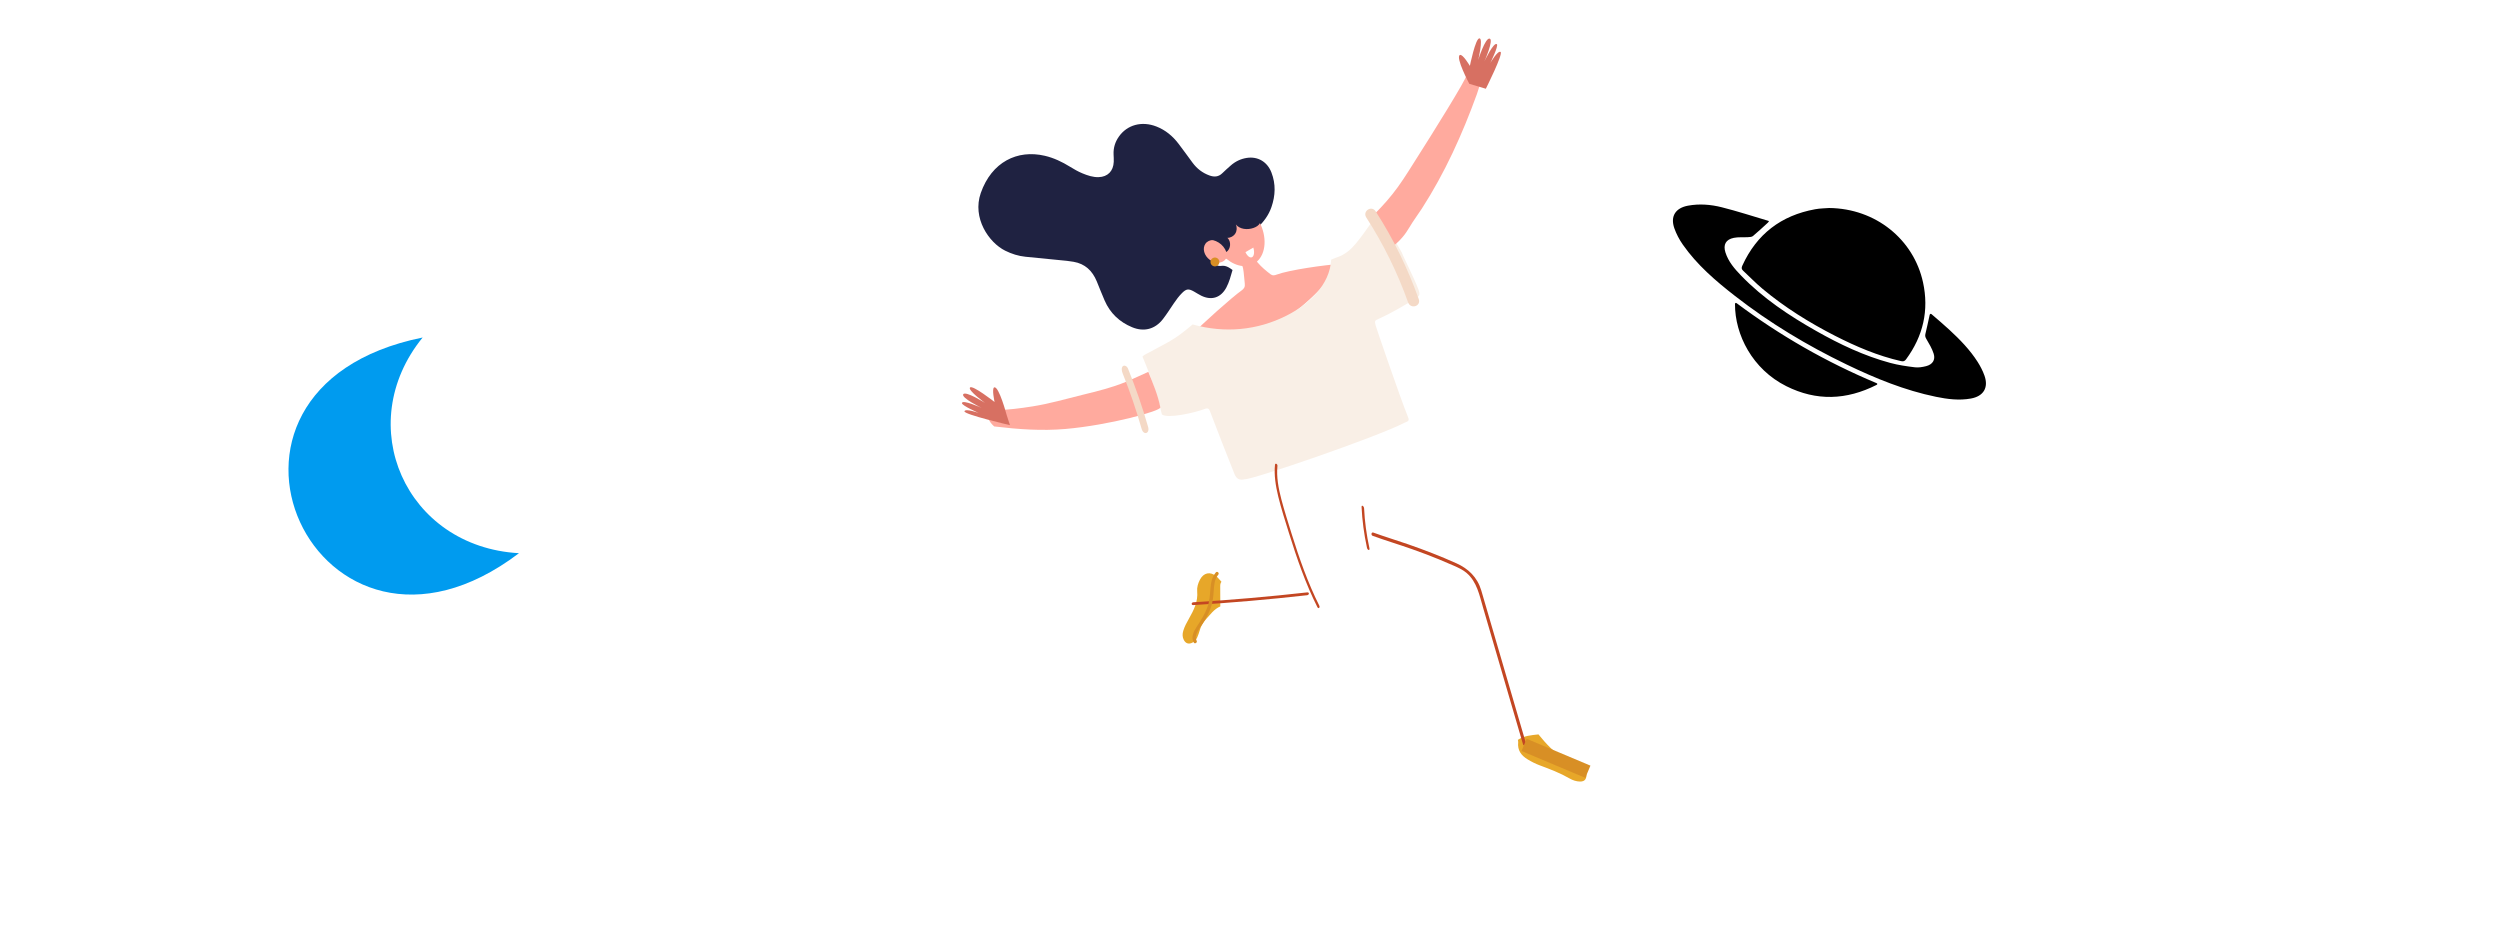 <?xml version="1.0" encoding="utf-8"?>
<svg width="282px" height="106px" viewbox="0 0 282 106" version="1.1" xmlns:xlink="http://www.w3.org/1999/xlink" xmlns="http://www.w3.org/2000/svg">
  <defs>
    <filter id="filter_1">
      <feColorMatrix in="SourceGraphic" type="matrix" values="0 0 0 0 1 0 0 0 0 1 0 0 0 0 1 0 0 0 1 0" />
    </filter>
    <filter id="filter_2">
      <feColorMatrix in="SourceGraphic" type="matrix" values="0 0 0 0 1 0 0 0 0 0.667 0 0 0 0 0.62 0 0 0 1 0" />
    </filter>
    <path d="M0 0L6.479 0L6.479 6.722L0 6.722L0 0Z" transform="translate(0.259 0.278)" id="path_1" />
    <path d="M0 0L4.75 0L4.75 5.657L0 5.657L0 0Z" transform="translate(0 0.324)" id="path_2" />
    <path d="M0 0L4.46 0L4.46 5.395L0 5.395L0 0Z" transform="translate(0.312 0.283)" id="path_3" />
    <path d="M0 0L26 0L26 29L0 29L0 0Z" id="path_4" />
    <clipPath id="mask_1">
      <use xlink:href="#path_1" />
    </clipPath>
    <clipPath id="mask_2">
      <use xlink:href="#path_2" />
    </clipPath>
    <clipPath id="mask_3">
      <use xlink:href="#path_3" />
    </clipPath>
    <clipPath id="mask_4">
      <use xlink:href="#path_4" />
    </clipPath>
  </defs>
  <g id="Group-4" transform="translate(0.748 0.748)">
    <g id="space" transform="translate(187.792 22.322)" filter="url(#filter_1)">
      <path d="M7.832 6.886C7.727 7.114 7.715 7.277 7.913 7.461C8.647 8.141 9.341 8.869 10.108 9.508C12.614 11.603 15.377 13.319 18.282 14.806C20.663 16.021 23.112 17.069 25.735 17.665C25.981 17.72 26.138 17.68 26.296 17.465C28.228 14.842 28.902 11.931 28.208 8.765C27.147 3.935 22.874 0.441 17.613 0.393C17.185 0.429 16.604 0.429 16.043 0.533C12.198 1.232 9.45 3.343 7.832 6.886ZM34.369 17.748C33.498 16.381 32.368 15.226 31.182 14.13C30.536 13.53 29.858 12.963 29.184 12.379C29.088 12.295 28.987 12.327 28.959 12.455C28.797 13.195 28.652 13.89 28.482 14.582C28.43 14.798 28.458 14.946 28.575 15.146C28.89 15.689 29.229 16.241 29.414 16.833C29.632 17.529 29.281 18.048 28.559 18.232C28.148 18.336 27.7 18.412 27.284 18.36C26.356 18.248 25.42 18.112 24.52 17.868C21.571 17.073 18.831 15.773 16.188 14.278C13.106 12.535 10.172 10.584 7.699 8.025C6.957 7.258 6.255 6.45 5.924 5.406C5.645 4.535 5.96 3.943 6.868 3.759C7.38 3.655 7.929 3.715 8.458 3.683C8.651 3.671 8.893 3.667 9.027 3.555C9.595 3.08 10.136 2.572 10.701 2.056C10.798 1.968 10.846 1.884 10.814 1.864C10.794 1.852 10.774 1.844 10.749 1.836C9.002 1.32 7.271 0.753 5.508 0.309C4.27 -0.003 2.987 -0.107 1.703 0.129C0.291 0.389 -0.314 1.328 0.158 2.676C0.384 3.319 0.719 3.955 1.114 4.519C2.708 6.802 4.802 8.601 6.985 10.3C10.899 13.351 15.131 15.897 19.606 18.052C22.834 19.608 26.146 20.963 29.681 21.691C30.976 21.958 32.283 22.122 33.602 21.886C35.031 21.631 35.624 20.663 35.144 19.304C34.95 18.76 34.68 18.236 34.369 17.748ZM22.971 20.347C23.088 20.287 23.084 20.199 22.963 20.147C17.294 17.772 12.081 14.786 7.195 11.136C7.09 11.06 7.005 11.1 7.001 11.228C6.989 14.694 8.974 18.584 12.791 20.491C16.188 22.19 19.566 22.07 22.971 20.347Z" transform="translate(0.166 0)" id="Shape" fill="#000000" stroke="none" />
    </g>
    <path d="M13.822 6.603L8.136 6.603C8.038 6.603 8.014 6.547 8.085 6.478L12.106 2.456C12.174 2.387 12.174 2.275 12.106 2.206L11.794 1.894C11.725 1.826 11.613 1.826 11.544 1.894L7.522 5.917C7.453 5.986 7.397 5.963 7.397 5.866L7.397 0.178C7.397 0.08 7.318 0 7.219 0L6.779 0C6.682 0 6.602 0.078 6.602 0.178L6.602 5.864C6.602 5.962 6.546 5.986 6.477 5.915L2.456 1.894C2.387 1.826 2.275 1.826 2.206 1.894L1.894 2.206C1.826 2.275 1.826 2.387 1.894 2.456L5.917 6.478C5.986 6.547 5.963 6.603 5.866 6.603L0.178 6.603C0.08 6.603 0 6.682 0 6.781L0 7.221C0 7.318 0.078 7.398 0.178 7.398L5.864 7.398C5.962 7.398 5.986 7.454 5.915 7.523L1.894 11.544C1.826 11.613 1.826 11.725 1.894 11.794L2.206 12.106C2.275 12.174 2.387 12.174 2.456 12.106L6.478 8.083C6.547 8.014 6.603 8.037 6.603 8.134L6.603 13.822C6.603 13.92 6.682 14 6.781 14L7.221 14C7.318 14 7.398 13.922 7.398 13.822L7.398 8.136C7.398 8.038 7.454 8.014 7.523 8.085L11.544 12.106C11.613 12.174 11.725 12.174 11.794 12.106L12.106 11.794C12.174 11.725 12.174 11.613 12.106 11.544L8.083 7.522C8.014 7.453 8.037 7.397 8.134 7.397L13.822 7.397C13.92 7.397 14 7.318 14 7.219L14 6.779C14 6.682 13.922 6.603 13.822 6.603Z" transform="translate(0 56.53)" id="Path" fill="#FFFFFF" stroke="none" />
    <path d="M6.982 2.717C6.848 2.861 6.719 3.004 6.583 3.142C6.22 3.513 5.853 3.88 5.487 4.248C5.43 4.306 5.368 4.362 5.315 4.426C5.295 4.452 5.281 4.497 5.287 4.53C5.419 5.348 5.555 6.166 5.69 6.985C5.691 6.988 5.69 6.992 5.689 6.998C5.687 7.005 5.654 6.993 5.613 6.97C5.471 6.894 5.332 6.819 5.193 6.742C4.642 6.442 4.09 6.142 3.54 5.839C3.492 5.813 3.459 5.825 3.418 5.847C2.729 6.224 2.04 6.6 1.35 6.975C1.338 6.982 1.326 6.988 1.314 6.994C1.293 7.004 1.282 6.973 1.29 6.926C1.322 6.732 1.351 6.544 1.382 6.357C1.484 5.743 1.588 5.13 1.687 4.516C1.692 4.487 1.672 4.444 1.65 4.422C1.293 4.057 0.93 3.698 0.576 3.329C0.382 3.128 0.198 2.916 0.018 2.715C-0.014 2.68 -0.002 2.646 0.043 2.639C0.138 2.624 0.249 2.606 0.36 2.59C0.844 2.517 1.329 2.444 1.813 2.37C1.975 2.345 2.137 2.316 2.3 2.299C2.362 2.292 2.391 2.265 2.417 2.211C2.754 1.496 3.094 0.783 3.434 0.07C3.441 0.054 3.449 0.039 3.458 0.023C3.471 -0.003 3.492 -0.008 3.505 0.014C3.513 0.027 3.52 0.039 3.526 0.053C3.87 0.773 4.214 1.494 4.555 2.216C4.58 2.269 4.608 2.291 4.666 2.299C5.376 2.405 6.086 2.513 6.796 2.621C6.85 2.629 6.903 2.637 6.957 2.644C7.003 2.649 7.014 2.683 6.982 2.717Z" transform="translate(272.792 33.322)" id="Path" fill="#FFFFFF" stroke="none" />
    <path d="M10.971 4.27C10.761 4.496 10.558 4.721 10.345 4.937C9.774 5.52 9.197 6.097 8.623 6.676C8.532 6.767 8.436 6.855 8.353 6.955C8.32 6.995 8.299 7.067 8.307 7.118C8.516 8.404 8.729 9.689 8.941 10.976C8.942 10.981 8.941 10.988 8.94 10.997C8.937 11.008 8.884 10.989 8.82 10.954C8.598 10.834 8.379 10.715 8.16 10.595C7.294 10.123 6.427 9.652 5.563 9.176C5.488 9.134 5.436 9.154 5.371 9.189C4.288 9.781 3.206 10.371 2.122 10.961C2.103 10.972 2.084 10.981 2.064 10.99C2.032 11.006 2.015 10.957 2.028 10.883C2.077 10.579 2.123 10.284 2.172 9.989C2.332 9.025 2.496 8.062 2.651 7.097C2.659 7.051 2.628 6.984 2.594 6.948C2.032 6.375 1.462 5.811 0.905 5.232C0.601 4.915 0.312 4.583 0.028 4.266C-0.021 4.211 -0.004 4.158 0.068 4.146C0.218 4.123 0.391 4.095 0.566 4.069C1.326 3.955 2.088 3.84 2.849 3.724C3.104 3.685 3.358 3.639 3.614 3.612C3.711 3.602 3.758 3.56 3.798 3.474C4.328 2.352 4.863 1.231 5.396 0.11C5.407 0.085 5.42 0.062 5.434 0.036C5.455 -0.005 5.488 -0.013 5.508 0.021C5.52 0.042 5.532 0.062 5.542 0.083C6.081 1.215 6.622 2.348 7.158 3.483C7.197 3.565 7.241 3.6 7.332 3.613C8.448 3.779 9.563 3.95 10.68 4.119C10.764 4.132 10.848 4.144 10.932 4.155C11.004 4.163 11.022 4.215 10.971 4.27Z" transform="translate(68.792 38.322)" id="Path" fill="#FFFFFF" stroke="none" />
    <path d="M10.971 4.27C10.761 4.496 10.558 4.721 10.345 4.937C9.774 5.52 9.197 6.097 8.623 6.676C8.532 6.767 8.436 6.855 8.353 6.955C8.32 6.995 8.299 7.067 8.307 7.118C8.516 8.404 8.729 9.689 8.941 10.976C8.942 10.981 8.941 10.988 8.94 10.997C8.937 11.008 8.884 10.989 8.82 10.954C8.598 10.834 8.379 10.715 8.16 10.595C7.294 10.123 6.427 9.652 5.563 9.176C5.488 9.134 5.436 9.154 5.371 9.189C4.288 9.781 3.206 10.371 2.122 10.961C2.103 10.972 2.084 10.981 2.064 10.99C2.032 11.006 2.015 10.957 2.028 10.883C2.077 10.579 2.123 10.284 2.172 9.989C2.332 9.025 2.496 8.062 2.651 7.097C2.659 7.051 2.628 6.984 2.594 6.948C2.032 6.375 1.462 5.811 0.905 5.232C0.601 4.915 0.312 4.583 0.028 4.266C-0.021 4.211 -0.004 4.158 0.068 4.146C0.218 4.123 0.391 4.095 0.566 4.069C1.326 3.955 2.088 3.84 2.849 3.724C3.104 3.685 3.358 3.639 3.614 3.612C3.711 3.602 3.758 3.56 3.798 3.474C4.328 2.352 4.863 1.231 5.396 0.11C5.407 0.085 5.42 0.062 5.434 0.036C5.455 -0.005 5.488 -0.013 5.508 0.021C5.52 0.042 5.532 0.062 5.542 0.083C6.081 1.215 6.622 2.348 7.158 3.483C7.197 3.565 7.241 3.6 7.332 3.613C8.448 3.779 9.563 3.95 10.68 4.119C10.764 4.132 10.848 4.144 10.932 4.155C11.004 4.163 11.022 4.215 10.971 4.27Z" transform="translate(247.792 33.322)" id="Path" fill="#FFFFFF" stroke="none" />
    <path d="M6.461 6.19C6.582 6.053 6.652 5.968 6.73 5.887C7.083 5.523 7.442 5.164 7.791 4.796C8.132 4.437 8.199 3.955 7.98 3.516C7.835 3.225 7.591 3.164 7.352 3.376C7.184 3.524 7.029 3.689 6.881 3.859C6.705 4.063 6.542 4.28 6.37 4.489C6.33 4.538 6.279 4.577 6.197 4.656C6.186 4.543 6.175 4.482 6.176 4.42C6.184 3.452 6.185 2.482 6.207 1.514C6.217 1.038 6.138 0.596 5.867 0.198C5.83 0.143 5.788 0.088 5.739 0.043C5.678 -0.012 5.584 -0.015 5.52 0.037C5.424 0.114 5.335 0.194 5.275 0.311C5.117 0.62 5.044 0.944 5.062 1.289C5.084 1.728 5.109 2.167 5.129 2.606C5.172 3.507 5.213 4.407 5.253 5.307C5.254 5.327 5.242 5.348 5.236 5.367C5.184 5.404 5.152 5.367 5.123 5.334C4.505 4.644 3.814 4.029 3.14 3.396C3.016 3.279 2.884 3.172 2.69 3.147C2.514 3.233 2.37 3.365 2.294 3.566C2.258 3.661 2.207 3.75 2.171 3.844C2.085 4.066 2.127 4.267 2.295 4.434C2.4 4.537 2.511 4.632 2.627 4.722C3.126 5.11 3.627 5.493 4.126 5.88C4.206 5.941 4.278 6.01 4.348 6.072C4.325 6.163 4.26 6.151 4.209 6.151C3.736 6.154 3.262 6.16 2.788 6.154C2.01 6.143 1.232 6.124 0.454 6.111C0.364 6.109 0.273 6.118 0.184 6.129C0.099 6.141 0.045 6.196 0.012 6.275C-0.013 6.336 -0 6.396 0.057 6.419C0.149 6.458 0.248 6.484 0.346 6.506C1.073 6.672 1.807 6.79 2.546 6.873C3.096 6.934 3.645 6.986 4.195 7.044C4.272 7.052 4.35 7.071 4.453 7.089C4.414 7.169 4.387 7.238 4.348 7.299C3.965 7.897 3.578 8.493 3.196 9.092C3.106 9.233 3.027 9.385 2.955 9.537C2.91 9.634 2.967 9.714 3.075 9.732C3.156 9.746 3.233 9.738 3.3 9.686C3.38 9.623 3.465 9.566 3.536 9.494C3.718 9.31 3.899 9.124 4.07 8.929C4.428 8.524 4.78 8.111 5.135 7.704C5.192 7.64 5.255 7.582 5.313 7.524C5.399 7.584 5.381 7.657 5.387 7.72C5.425 8.158 5.458 8.596 5.498 9.035C5.575 9.876 5.653 10.717 5.734 11.557C5.745 11.669 5.771 11.78 5.801 11.887C5.824 11.972 5.892 12.006 5.986 11.999C6.07 11.993 6.125 11.943 6.13 11.842C6.153 11.415 6.185 10.988 6.188 10.56C6.195 9.817 6.182 9.073 6.179 8.33C6.179 8.163 6.187 7.995 6.19 7.835C6.293 7.786 6.325 7.865 6.369 7.905C6.761 8.263 7.147 8.625 7.542 8.979C7.693 9.114 7.859 9.232 8.022 9.353C8.073 9.391 8.134 9.415 8.238 9.471C8.213 9.362 8.214 9.294 8.184 9.246C8.032 9.008 7.879 8.771 7.714 8.544C7.468 8.207 7.21 7.878 6.958 7.546C6.912 7.485 6.87 7.421 6.805 7.328C6.891 7.317 6.942 7.302 6.991 7.305C7.62 7.358 8.249 7.422 8.878 7.464C9.565 7.508 10.252 7.532 10.94 7.565C11.04 7.57 11.144 7.563 11.244 7.577C11.53 7.616 11.774 7.536 11.997 7.321C12.025 6.96 11.851 6.661 11.632 6.384C11.544 6.272 11.401 6.253 11.261 6.258C11.035 6.266 10.81 6.283 10.585 6.282C9.874 6.282 9.164 6.28 8.453 6.268C7.923 6.26 7.393 6.237 6.863 6.22C6.752 6.216 6.642 6.203 6.461 6.19" transform="translate(210.792 64.322)" id="Fill-1" fill="#FFFFFF" fill-rule="evenodd" stroke="none" />
    <path d="M6.461 6.19C6.582 6.053 6.652 5.968 6.73 5.887C7.083 5.523 7.442 5.164 7.791 4.796C8.132 4.437 8.199 3.955 7.98 3.516C7.835 3.225 7.591 3.164 7.352 3.376C7.184 3.524 7.029 3.689 6.881 3.859C6.705 4.063 6.542 4.28 6.37 4.489C6.33 4.538 6.279 4.577 6.197 4.656C6.186 4.543 6.175 4.482 6.176 4.42C6.184 3.452 6.185 2.482 6.207 1.514C6.217 1.038 6.138 0.596 5.867 0.198C5.83 0.143 5.788 0.088 5.739 0.043C5.678 -0.012 5.584 -0.015 5.52 0.037C5.424 0.114 5.335 0.194 5.275 0.311C5.117 0.62 5.044 0.944 5.062 1.289C5.084 1.728 5.109 2.167 5.129 2.606C5.172 3.507 5.213 4.407 5.253 5.307C5.254 5.327 5.242 5.348 5.236 5.367C5.184 5.404 5.152 5.367 5.123 5.334C4.505 4.644 3.814 4.029 3.14 3.396C3.016 3.279 2.884 3.172 2.69 3.147C2.514 3.233 2.37 3.365 2.294 3.566C2.258 3.661 2.207 3.75 2.171 3.844C2.085 4.066 2.127 4.267 2.295 4.434C2.4 4.537 2.511 4.632 2.627 4.722C3.126 5.11 3.627 5.493 4.126 5.88C4.206 5.941 4.278 6.01 4.348 6.072C4.325 6.163 4.26 6.151 4.209 6.151C3.736 6.154 3.262 6.16 2.788 6.154C2.01 6.143 1.232 6.124 0.454 6.111C0.364 6.109 0.273 6.118 0.184 6.129C0.099 6.141 0.045 6.196 0.012 6.275C-0.013 6.336 -0 6.396 0.057 6.419C0.149 6.458 0.248 6.484 0.346 6.506C1.073 6.672 1.807 6.79 2.546 6.873C3.096 6.934 3.645 6.986 4.195 7.044C4.272 7.052 4.35 7.071 4.453 7.089C4.414 7.169 4.387 7.238 4.348 7.299C3.965 7.897 3.578 8.493 3.196 9.092C3.106 9.233 3.027 9.385 2.955 9.537C2.91 9.634 2.967 9.714 3.075 9.732C3.156 9.746 3.233 9.738 3.3 9.686C3.38 9.623 3.465 9.566 3.536 9.494C3.718 9.31 3.899 9.124 4.07 8.929C4.428 8.524 4.78 8.111 5.135 7.704C5.192 7.64 5.255 7.582 5.313 7.524C5.399 7.584 5.381 7.657 5.387 7.72C5.425 8.158 5.458 8.596 5.498 9.035C5.575 9.876 5.653 10.717 5.734 11.557C5.745 11.669 5.771 11.78 5.801 11.887C5.824 11.972 5.892 12.006 5.986 11.999C6.07 11.993 6.125 11.943 6.13 11.842C6.153 11.415 6.185 10.988 6.188 10.56C6.195 9.817 6.182 9.073 6.179 8.33C6.179 8.163 6.187 7.995 6.19 7.835C6.293 7.786 6.325 7.865 6.369 7.905C6.761 8.263 7.147 8.625 7.542 8.979C7.693 9.114 7.859 9.232 8.022 9.353C8.073 9.391 8.134 9.415 8.238 9.471C8.213 9.362 8.214 9.294 8.184 9.246C8.032 9.008 7.879 8.771 7.714 8.544C7.468 8.207 7.21 7.878 6.958 7.546C6.912 7.485 6.87 7.421 6.805 7.328C6.891 7.317 6.942 7.302 6.991 7.305C7.62 7.358 8.249 7.422 8.878 7.464C9.565 7.508 10.252 7.532 10.94 7.565C11.04 7.57 11.144 7.563 11.244 7.577C11.53 7.616 11.774 7.536 11.997 7.321C12.025 6.96 11.851 6.661 11.632 6.384C11.544 6.272 11.401 6.253 11.261 6.258C11.035 6.266 10.81 6.283 10.585 6.282C9.874 6.282 9.164 6.28 8.453 6.268C7.923 6.26 7.393 6.237 6.863 6.22C6.752 6.216 6.642 6.203 6.461 6.19" transform="translate(13.792 23.322)" id="Fill-1" fill="#FFFFFF" fill-rule="evenodd" stroke="none" />
    <g id="Persona" transform="matrix(-0.956 0.292 0.292 0.956 167.687 -1.9073486E-06)">
      <path d="M3.3 15.644C2.467 15.222 1.727 14.682 1.159 13.903C0.349 12.793 -0.088 11.558 0.015 10.157C0.11 8.862 0.955 7.955 2.192 7.776C2.889 7.676 3.563 7.783 4.206 8.08C4.587 8.256 4.97 8.426 5.341 8.621C5.874 8.901 6.348 8.782 6.803 8.44C7.464 7.944 7.929 7.295 8.208 6.5C8.501 5.667 8.785 4.831 9.091 4.003C9.471 2.974 10.053 2.089 10.905 1.414C12.301 0.308 14.017 0.254 15.309 1.27C15.875 1.715 16.268 2.284 16.454 3.001C16.524 3.273 16.588 3.547 16.681 3.811C17.029 4.806 17.832 5.239 18.821 4.967C19.439 4.797 19.953 4.427 20.445 4.022C20.854 3.686 21.216 3.296 21.568 2.897C22.26 2.11 23.02 1.413 23.923 0.888C26.67 -0.71 29.865 -0.196 32.06 2.796C33.826 5.201 32.828 8.404 31.326 9.825C30.732 10.387 30.079 10.836 29.338 11.148C27.89 11.756 26.439 12.354 24.991 12.96C24.759 13.057 24.532 13.167 24.308 13.28C23.15 13.863 22.579 14.855 22.455 16.157C22.382 16.932 22.326 17.709 22.237 18.482C22.058 20.045 21.331 21.296 20.155 22.267C19.04 23.188 17.746 23.247 16.564 22.412C15.98 21.999 15.434 21.526 14.875 21.076C14.479 20.757 14.073 20.454 13.626 20.218C13.033 19.904 12.775 19.955 12.297 20.458C12.078 20.689 11.874 20.938 11.642 21.153C10.69 22.034 9.597 22.007 8.681 21.098C8.178 20.6 7.815 19.993 7.427 19.404C7.715 19.016 7.991 18.667 8.531 18.582C8.981 18.51 9.266 18.123 9.333 17.621C9.372 17.322 9.306 17.061 9.044 16.893C8.814 16.746 8.611 16.821 8.418 16.986C8.36 17.036 8.295 17.111 8.148 17.009C7.886 16.566 7.996 16.071 8.149 15.573C8.187 15.451 8.237 15.305 8.136 15.209C8.016 15.093 7.905 15.216 7.813 15.292C6.972 15.988 5.444 15.576 4.875 14.825C4.789 14.71 4.715 14.57 4.518 14.521C4.32 14.742 4.119 14.995 4.01 15.293C3.871 15.672 3.658 15.791 3.3 15.644" transform="translate(29.388 0.427)" id="Fill-1" fill="#1F2241" fill-rule="evenodd" stroke="none" />
      <path d="M8.757 7.526C8.746 7.564 8.732 7.604 8.714 7.647C8.449 8.264 8.086 8.815 7.7 9.354C7.533 9.587 7.31 9.598 7.065 9.583C5.527 9.489 1.489 10.141 0 10.492C1.248 12.137 6.619 14.613 8.586 14.879C12.506 15.409 15.91 14.08 18 13.177C16.932 12.549 12.552 10.519 11.375 10.141C11.049 10.037 10.857 9.869 10.798 9.515C10.724 9.076 10.606 8.644 10.535 8.205C10.481 7.874 10.452 7.672 10.48 7.524C11.035 7.288 11.547 6.839 11.947 6.236C11.965 6.22 11.986 6.207 12.006 6.192C12.012 6.196 12.016 6.203 12.022 6.208C12.524 6.61 13.316 6.421 13.789 5.786C14.263 5.152 14.24 4.311 13.737 3.91C13.465 3.692 13.108 3.653 12.763 3.759C12.89 1.927 12.043 0.334 10.697 0.045C9.185 -0.279 7.618 1.165 7.197 3.27C6.817 5.173 7.505 6.959 8.757 7.526" transform="translate(25.147 12.199)" id="Fill-3" fill="#FFAA9E" fill-rule="evenodd" stroke="none" />
      <path d="M0.453 4.448C0.516 4.629 0.584 4.814 0.711 4.958C0.928 5.204 1.275 5.284 1.601 5.295C2.315 5.321 3.106 5.009 3.382 4.338C3.333 4.692 3.473 5.067 3.74 5.298C4.008 5.53 4.395 5.61 4.73 5.503C4.422 6.037 4.732 6.828 5.317 7C5.35 6.062 6.09 5.199 7 5.039C6.893 3.886 6.572 2.754 6.056 1.722C5.855 1.32 5.62 0.926 5.287 0.628C4.247 -0.302 2.894 0.07 1.65 0.089C1.287 0.095 0.898 0.082 0.601 0.33C0.169 0.692 0.041 1.404 0.008 1.934C-0.045 2.792 0.174 3.646 0.453 4.448" transform="translate(31.576 10.687)" id="Fill-5" fill="#1F2241" fill-rule="evenodd" stroke="none" />
      <g id="Group-9" transform="translate(14.984 79.547)">
        <path d="M0 0L6.479 0L6.479 6.722L0 6.722L0 0Z" transform="translate(0.259 0.278)" id="Clip-8" fill="none" fill-rule="evenodd" stroke="none" />
        <g clip-path="url(#mask_1)">
          <path d="M3.864 0.208C4.66 0.062 5.455 -0.128 6.265 0.12C6.279 0.209 6.276 0.307 6.311 0.387C6.674 1.234 6.417 1.924 5.847 2.559C5.504 2.942 5.138 3.292 4.733 3.601C3.768 4.338 2.808 5.08 1.97 5.979C1.68 6.291 1.337 6.536 0.936 6.668C0.678 6.753 0.417 6.76 0.21 6.53C-0.004 6.293 -0.044 6.013 0.043 5.707C0.119 5.435 0.291 5.229 0.474 5.035C0.932 4.55 1.378 4.052 1.857 3.59C2.827 2.655 3.356 1.44 3.864 0.208" transform="translate(0.259 0.278)" id="Fill-7" fill="#E7A729" fill-rule="evenodd" stroke="none" />
        </g>
      </g>
      <path d="M2.778 37C2.132 36.844 2.075 36.79 2 36.245C1.637 33.595 -1.004 18.919 0.416 13.678C0.713 12.521 1.257 11.48 1.948 10.519C2.636 9.562 7.169 4.757 8.449 3.522C9.567 2.443 10.595 1.257 11.545 0.016C11.757 0.011 11.97 -0.006 12.183 0.002C13.25 0.042 14.317 0.133 15.384 0.123C17.992 0.098 20.591 0.306 23.195 0.395C23.319 0.399 23.442 0.452 23.566 0.482C24.353 2.244 25.026 4.035 25.105 5.998C25.137 6.798 24.975 7.573 24.869 8.353C24.701 9.601 24.497 10.846 24.154 12.062C24.026 12.513 24.096 12.597 24.581 12.524C25.297 12.415 26.021 12.32 26.721 12.137C28.968 11.55 31.274 11.183 33.466 10.38C33.666 10.306 33.87 10.245 34.047 10.122C34.218 10.237 34.284 10.416 34.339 10.601C34.56 11.354 34.78 12.108 35 12.861C34.961 13.019 34.849 13.106 34.716 13.188C32.619 14.471 30.557 15.814 28.421 17.029C26.308 18.232 24.251 19.559 21.944 20.394C20.837 20.795 19.528 21.311 18.354 20.918C15.835 20.075 16.238 15.468 16.056 13.39C15.973 12.45 15.714 9.915 15.508 9.592C15.241 9.698 15.075 9.899 14.889 10.068C12.398 12.327 9.744 14.382 7.02 16.346C5.799 17.227 5.796 17.209 5.761 18.718C5.666 22.783 5.698 26.846 5.773 30.911C5.806 32.707 5.831 34.506 5.735 36.302C5.707 36.824 5.694 36.823 5.135 36.917C4.34 36.685 3.56 36.863 2.778 37" transform="translate(15.14 42.442)" id="Fill-10" fill="#FFFFFF" fill-rule="evenodd" stroke="none" />
      <path d="M32 7.297C31.913 7.248 31.818 7.212 31.723 7.183C31.561 7.135 31.39 7.116 31.223 7.083C30.39 6.916 29.556 6.757 28.725 6.582C27.61 6.347 26.561 5.925 25.522 5.478C25.509 5.487 25.497 5.496 25.484 5.505C22.368 7.493 18.762 8.259 15.108 7.626C12.36 7.149 9.415 5.761 8.435 3.051C8.422 3.051 8.41 3.049 8.397 3.049C8.164 3.039 7.931 2.999 7.698 2.994C6.795 2.972 6.011 2.629 5.267 2.145C4.411 1.587 3.616 0.951 2.808 0.329C2.122 -0.199 1.813 -0.106 1.498 0.71C1.19 2.02 0.883 3.329 0.575 4.639C0.589 4.96 0.066 7.929 0.006 9.12C-0.026 9.762 0.046 9.891 0.695 10.056C2.2 10.438 3.708 10.812 5.253 11.009C5.754 11.072 5.767 11.079 5.807 11.593C5.824 11.804 5.538 20.294 5.344 22.411C5.292 22.988 5.327 23.042 5.903 23.074C9.379 23.716 24.271 24.213 24.993 23.907C25.602 23.875 25.878 23.612 25.937 23.013C26.024 22.128 26.512 15.755 26.514 15.417C26.516 15.14 26.652 14.975 26.949 14.997C28.142 15.088 31.349 14.858 31.807 14.178C31.675 11.886 31.749 9.587 32 7.297" transform="translate(17.392 18.91)" id="Fill-12" fill="#F9EFE6" fill-rule="evenodd" stroke="none" />
      <path d="M12.587 9.783C11.461 8.93 10.413 7.983 9.339 7.068C7.407 5.422 1.456 0.253 1.52 0C0.612 0.358 0.896 0.559 0 0.943C0.346 1.412 0.652 1.91 1.002 2.375C3.885 6.21 7.035 9.797 10.71 12.903C11.349 13.444 12.037 13.931 12.65 14.5C13.357 15.157 14.142 15.663 15.043 16C15.362 14.643 15.681 13.287 16 11.93C14.807 11.301 13.661 10.598 12.587 9.783" transform="translate(3.659 6.549)" id="Fill-14" fill="#FFAA9E" fill-rule="evenodd" stroke="none" />
      <path d="M18.678 0C18.548 0.367 18.325 0.556 17.939 0.664C16.591 1.042 15.217 1.278 13.837 1.471C11.897 1.743 9.938 1.771 7.985 1.877C6.301 1.968 4.616 2.069 2.932 1.903C2.015 1.813 1.102 1.678 0.188 1.563C0.06 2.97 -0.083 4.376 0.059 5.792C0.101 6.211 6.196 6.021 11.003 4.997C13.607 4.443 16.092 3.49 18.619 2.374C19.007 1.752 19.209 0.93 18.678 0" transform="translate(49.076 26.484)" id="Fill-16" fill="#FFAA9E" fill-rule="evenodd" stroke="none" />
      <path d="M0.936 3.992C0.719 3.272 0.504 2.552 0.286 1.832C0.233 1.656 0.168 1.484 0 1.374C0.125 1.117 0.223 0.844 0.38 0.606C0.871 -0.143 1.637 -0.2 2.263 0.446C2.586 0.778 2.845 1.165 2.935 1.605C3.167 2.735 3.919 3.517 4.718 4.273C5.095 4.63 5.464 4.987 5.748 5.42C5.947 5.723 6.046 6.048 5.979 6.409C5.895 6.865 5.582 7.074 5.118 6.977C4.844 6.919 4.613 6.778 4.439 6.563C4.271 6.356 4.099 6.147 3.96 5.921C3.707 5.507 3.371 5.176 2.952 4.934C2.309 4.564 1.721 4.075 0.936 3.992" transform="translate(48.288 51.741)" id="Fill-18" fill="#E7A729" fill-rule="evenodd" stroke="none" />
      <path d="M0.258 0.452C0.056 2.756 -0.032 5.075 0.011 7.401C0.025 8.198 0.789 8.201 0.774 7.401C0.733 5.19 0.802 2.972 0.994 0.782C1.023 0.451 0.944 0.116 0.728 0.019C0.549 -0.061 0.287 0.119 0.258 0.452" transform="translate(51.089 26.575)" id="Fill-20" fill="#F4D9C6" fill-rule="evenodd" stroke="none" />
      <path d="M1.756 0.47C0.754 4.005 0.168 7.665 0.001 11.353C-0.038 12.217 1.221 12.215 1.26 11.353C1.422 7.781 2 4.25 2.97 0.827C3.205 -0.002 1.99 -0.356 1.756 0.47" transform="translate(17.678 17.753)" id="Fill-22" fill="#F4D9C6" fill-rule="evenodd" stroke="none" />
      <g id="Group-26" transform="translate(0.683 2.638)" filter="url(#filter_2)">
        <path d="M0 0L4.75 0L4.75 5.657L0 5.657L0 0Z" transform="translate(0 0.324)" id="Clip-25" fill="none" fill-rule="evenodd" stroke="none" />
        <g clip-path="url(#mask_2)">
          <path d="M0.016 2.169C0.274 1.892 1.492 3.03 1.492 3.03C1.492 3.03 0.006 1.453 0.161 1.211C0.407 0.83 2.067 2.648 2.067 2.648C2.067 2.648 0.313 0.626 0.758 0.37C1.203 0.114 2.694 2.299 2.694 2.299C2.694 2.299 1.428 0.163 1.848 0.006C2.269 -0.15 3.789 2.664 3.789 2.664C3.789 2.664 4.163 1.108 4.508 1.159C5.089 1.245 4.442 4.58 4.442 4.58L2.82 5.657C2.82 5.657 -0.243 2.446 0.016 2.169" transform="translate(-8.760646E-07 0.324)" id="Fill-24" fill="#D77062" fill-rule="evenodd" stroke="none" />
        </g>
      </g>
      <g id="Group-29" transform="translate(65.639 23.561)" filter="url(#filter_2)">
        <path d="M0 0L4.46 0L4.46 5.395L0 5.395L0 0Z" transform="translate(0.312 0.283)" id="Clip-28" fill="none" fill-rule="evenodd" stroke="none" />
        <g clip-path="url(#mask_3)">
          <path d="M4.453 2.396C4.253 2.088 2.966 3.053 2.966 3.053C2.966 3.053 4.564 1.689 4.455 1.429C4.282 1.019 2.49 2.598 2.49 2.598C2.49 2.598 4.397 0.83 4.023 0.517C3.649 0.205 1.96 2.169 1.96 2.169C1.96 2.169 3.434 0.223 3.068 0.012C2.702 -0.199 0.897 2.385 0.897 2.385C0.897 2.385 0.772 0.795 0.447 0.8C-0.102 0.807 0.021 4.195 0.021 4.195L0 5.395C0 5.395 4.653 2.705 4.453 2.396" transform="translate(0.312 0.283)" id="Fill-27" fill="#D77062" fill-rule="evenodd" stroke="none" />
        </g>
      </g>
      <path d="M0.999 0.536C0.979 0.811 0.74 1.018 0.464 0.999C0.189 0.979 -0.018 0.74 0.001 0.464C0.021 0.189 0.26 -0.019 0.536 0.001C0.811 0.021 1.018 0.26 0.999 0.536" transform="translate(37.951 17.883)" id="Fill-30" fill="#D88F25" fill-rule="evenodd" stroke="none" />
      <path d="M1 0.232C0.938 0.718 0.702 1.053 0.444 0.993C0.185 0.933 -0.001 0.5 2.03882e-06 0L1 0.232Z" transform="translate(33.833 18.097)" id="Fill-32" fill="#FFFFFF" fill-rule="evenodd" stroke="none" />
      <path d="M0.022 0.302C0.492 1.418 0.649 2.729 0.7 4.044C0.751 5.377 0.736 6.722 0.728 8.057C0.71 10.978 0.596 13.912 0.111 16.745C0.067 17.001 0.32 17.11 0.364 16.854C0.863 13.936 0.976 10.908 0.991 7.899C0.998 6.481 1.022 5.046 0.943 3.633C0.873 2.385 0.694 1.152 0.249 0.094C0.156 -0.126 -0.071 0.08 0.022 0.302" transform="translate(38.407 42.16)" id="Fill-34" fill="#C34622" fill-rule="evenodd" stroke="none" />
      <path d="M0.254 2.995C4.492 2.204 8.695 1.309 12.858 0.31C13.107 0.25 13.001 -0.053 12.75 0.008C8.587 1.007 4.383 1.902 0.145 2.693C-0.109 2.741 -0.001 3.042 0.254 2.995" transform="translate(39.236 54.392)" id="Fill-36" fill="#C34622" fill-rule="evenodd" stroke="none" />
      <path d="M0.998 4.695C0.867 3.109 0.609 1.573 0.239 0.125C0.167 -0.157 -0.058 0.089 0.014 0.37C0.374 1.779 0.619 3.282 0.747 4.824C0.772 5.132 1.024 5.001 0.998 4.695" transform="translate(30.465 49.543)" id="Fill-38" fill="#C34622" fill-rule="evenodd" stroke="none" />
      <path d="M9.745 0.034C8.652 0.858 7.517 1.615 6.412 2.419C4.824 3.576 3.272 4.792 1.782 6.095C0.69 7.052 -0.011 8.268 0 9.838C0.003 10.243 0.01 10.648 0.015 11.053C0.066 15.319 0.117 19.586 0.169 23.852C0.185 25.173 0.2 26.494 0.216 27.815C0.219 28.061 0.57 28.062 0.567 27.815C0.527 24.544 0.488 21.273 0.449 18.002C0.424 15.931 0.399 13.86 0.374 11.789C0.356 10.309 0.182 8.764 1.004 7.474C1.311 6.99 1.721 6.635 2.138 6.271C2.615 5.856 3.098 5.45 3.587 5.053C4.423 4.373 5.275 3.717 6.139 3.079C7.389 2.157 8.68 1.3 9.922 0.364C10.106 0.225 9.931 -0.107 9.745 0.034" transform="translate(20.534 52.774)" id="Fill-40" fill="#C34622" fill-rule="evenodd" stroke="none" />
      <path d="M0 5L6 0" transform="translate(15.006 80.693)" id="Stroke-42" fill="none" fill-rule="evenodd" stroke="#D88F25" stroke-width="1.496" />
      <path d="M0.087 0.354C0.649 0.721 0.888 1.345 1.107 1.934C1.331 2.533 1.569 3.108 1.954 3.634C2.349 4.174 2.831 4.651 3.34 5.094C3.809 5.501 4.752 6.055 4.599 6.767C4.549 7.001 4.924 7.101 4.974 6.866C5.119 6.194 4.625 5.677 4.131 5.264C3.494 4.732 2.858 4.192 2.356 3.535C1.893 2.929 1.653 2.258 1.38 1.564C1.145 0.964 0.85 0.403 0.284 0.033C0.077 -0.103 -0.118 0.22 0.087 0.354" transform="translate(48.309 51.887)" id="Fill-44" fill="#D88F25" fill-rule="evenodd" stroke="none" />
    </g>
    <g id="Group-3" transform="translate(31.792 37.322)" filter="url(#filter_1)">
      <path d="M0 0L26 0L26 29L0 29L0 0Z" id="Clip-2" fill="none" fill-rule="evenodd" stroke="none" />
      <g clip-path="url(#mask_4)">
        <path d="M15.134 0C-13.463 5.793 3.228 41.61 26 24.331C13.211 23.619 7.126 9.848 15.134 0" id="Fill-1" fill="#009BEF" fill-rule="evenodd" stroke="none" />
      </g>
    </g>
  </g>
</svg>